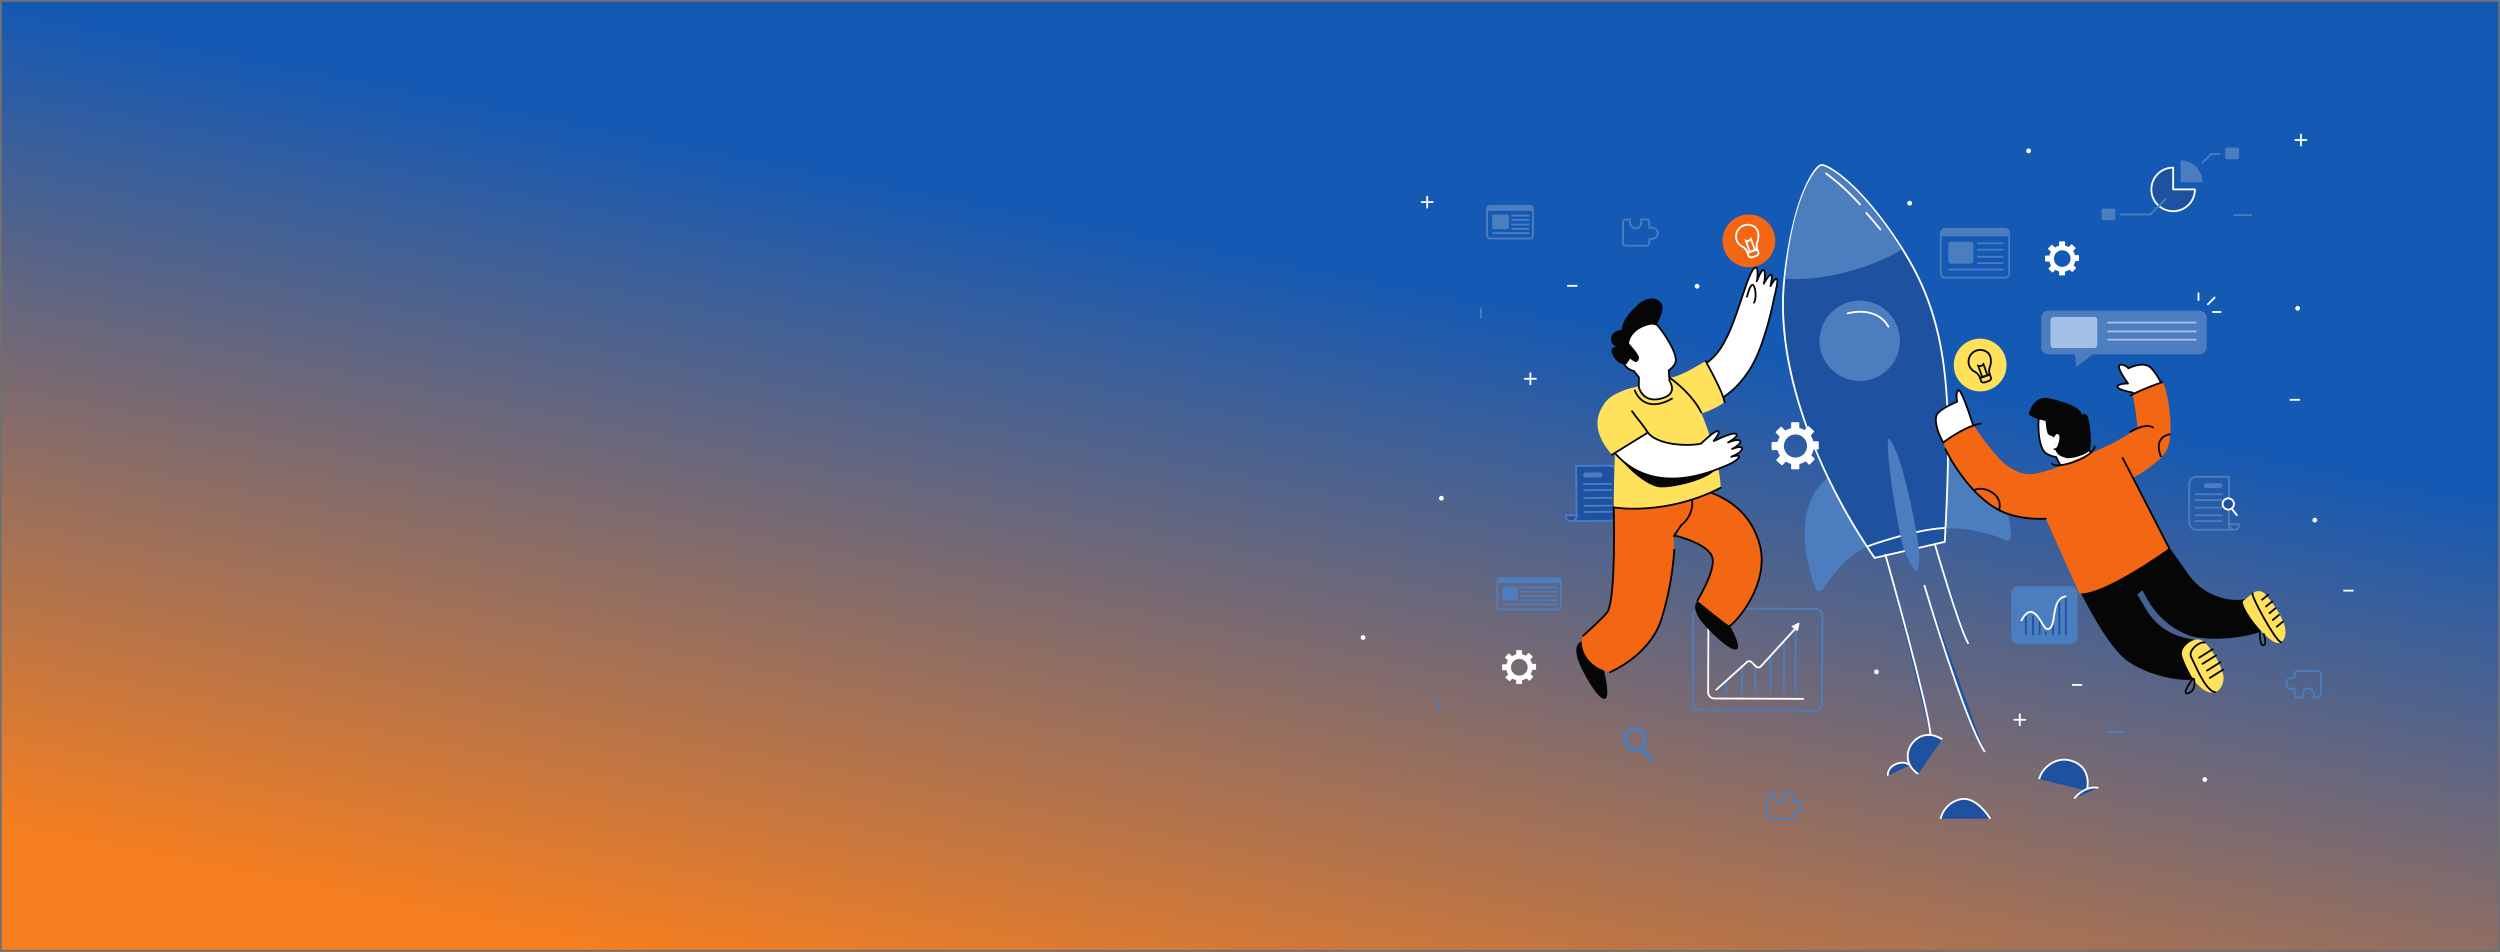 <svg xmlns="http://www.w3.org/2000/svg" xmlns:xlink="http://www.w3.org/1999/xlink" width="1366" height="520" viewBox="0 0 1366 520">
  <rect x="0" y="0" width="1366" height="520" fill="#333333" stroke="none"/>
  <defs>
    <linearGradient id="linear-gradient" x1="0.104" y1="0.93" x2="0.465" y2="0.243" gradientUnits="objectBoundingBox">
      <stop offset="0" stop-color="#f77f1f"/>
      <stop offset="1" stop-color="#1459b4"/>
    </linearGradient>
    <clipPath id="clip-path">
      <rect id="Rectangle_15804" data-name="Rectangle 15804" width="542.527" height="374.973" fill="none"/>
    </clipPath>
  </defs>
  <g id="Group_19137" data-name="Group 19137" transform="translate(0 -186)">
    <g id="Rectangle_15757" data-name="Rectangle 15757" transform="translate(0 186)" stroke="#707070" stroke-width="1" fill="url(#linear-gradient)">
      <rect width="1366" height="520" stroke="none"/>
      <rect x="0.5" y="0.5" width="1365" height="519" fill="none"/>
    </g>
    <g id="Group_19136" data-name="Group 19136" transform="translate(743.473 259)">
      <g id="Group_19135" data-name="Group 19135" clip-path="url(#clip-path)">
        <path id="Path_53366" data-name="Path 53366" d="M115.167,211.772l21.18-.193a4.272,4.272,0,0,0,4.235-4.311l-.2-21.6a4.275,4.275,0,0,0-4.313-4.235l-18.334.166s.026,2.832.03,3.3c.067,7.351.149,16.332.215,23.683a3.06,3.06,0,0,1-2.817,3.187" fill="#1e52a1"/>
        <path id="Path_53367" data-name="Path 53367" d="M115.167,211.772l21.18-.193a4.272,4.272,0,0,0,4.235-4.311l-.2-21.6a4.275,4.275,0,0,0-4.313-4.235l-18.334.166s.026,2.832.03,3.3c.067,7.351.149,16.332.215,23.683A3.06,3.06,0,0,1,115.167,211.772Z" fill="none" stroke="#4c7dbf" stroke-width="1"/>
        <path id="Path_53368" data-name="Path 53368" d="M117.984,208.585a3.061,3.061,0,0,1-2.817,3.187s-2.969.349-3-3.134l3.79-.035a13.446,13.446,0,0,1,2.027-.018" fill="#1e52a1"/>
        <path id="Path_53369" data-name="Path 53369" d="M117.984,208.585a3.061,3.061,0,0,1-2.817,3.187s-2.969.349-3-3.134l3.79-.035A13.446,13.446,0,0,1,117.984,208.585Z" fill="none" stroke="#4c7dbf" stroke-width="1"/>
        <line id="Line_870" data-name="Line 870" x1="14.922" y2="0.136" transform="translate(122.167 206.631)" fill="none" stroke="#4c7dbf" stroke-linecap="round" stroke-linejoin="round" stroke-width="1"/>
        <line id="Line_871" data-name="Line 871" x1="14.922" y2="0.136" transform="translate(122.136 203.27)" fill="none" stroke="#4c7dbf" stroke-linecap="round" stroke-linejoin="round" stroke-width="1"/>
        <line id="Line_872" data-name="Line 872" x1="14.922" y2="0.136" transform="translate(122.058 194.709)" fill="none" stroke="#4c7dbf" stroke-linecap="round" stroke-linejoin="round" stroke-width="1"/>
        <line id="Line_873" data-name="Line 873" x1="14.922" y2="0.136" transform="translate(122.028 191.356)" fill="none" stroke="#4c7dbf" stroke-linecap="round" stroke-linejoin="round" stroke-width="1"/>
        <line id="Line_874" data-name="Line 874" x1="14.922" y2="0.136" transform="translate(122.097 198.993)" fill="none" stroke="#4c7dbf" stroke-linecap="round" stroke-linejoin="round" stroke-width="1"/>
        <path id="Path_53370" data-name="Path 53370" d="M122.977,187.915l7.734-.069a1.365,1.365,0,1,0-.024-2.73l-7.735.07a1.365,1.365,0,1,0,.025,2.729" fill="#4c7dbf"/>
        <path id="Path_53371" data-name="Path 53371" d="M387.94,278.946H359.265a3.807,3.807,0,0,1-3.807-3.808v-23.97a3.807,3.807,0,0,1,3.807-3.808H387.94a3.808,3.808,0,0,1,3.808,3.808v23.97a3.808,3.808,0,0,1-3.808,3.808" fill="#4c7dbf"/>
        <line id="Line_875" data-name="Line 875" y2="10.713" transform="translate(363.431 263.363)" fill="none" stroke="#1e52a1" stroke-width="1"/>
        <line id="Line_876" data-name="Line 876" y2="10.713" transform="translate(367.422 263.363)" fill="none" stroke="#1e52a1" stroke-width="1"/>
        <line id="Line_877" data-name="Line 877" y2="8.822" transform="translate(370.993 265.254)" fill="none" stroke="#1e52a1" stroke-width="1"/>
        <line id="Line_878" data-name="Line 878" y2="2.101" transform="translate(374.354 271.976)" fill="none" stroke="#1e52a1" stroke-width="1"/>
        <line id="Line_879" data-name="Line 879" y2="7.982" transform="translate(378.346 266.094)" fill="none" stroke="#1e52a1" stroke-width="1"/>
        <line id="Line_880" data-name="Line 880" y2="20.376" transform="translate(381.707 253.701)" fill="none" stroke="#1e52a1" stroke-width="1"/>
        <line id="Line_881" data-name="Line 881" y2="20.376" transform="translate(385.277 253.701)" fill="none" stroke="#1e52a1" stroke-width="1"/>
        <path id="Path_53372" data-name="Path 53372" d="M360.866,266.342c1.978-3.957,4.3-5.654,6.136-4.869,4.412,1.891,5.882,9.453,8.4,9.243,5.43-.453,1.05-17.015,10.083-17.855" fill="none" stroke="#fff" stroke-width="1"/>
        <line id="Line_882" data-name="Line 882" y1="6.669" x2="0.026" transform="translate(199.764 299.165)" fill="none" stroke="#4c7dbf" stroke-width="1"/>
        <line id="Line_883" data-name="Line 883" y1="14.291" x2="0.056" transform="translate(208.338 291.577)" fill="none" stroke="#4c7dbf" stroke-width="1"/>
        <line id="Line_884" data-name="Line 884" y1="15.243" x2="0.06" transform="translate(215.642 290.654)" fill="none" stroke="#4c7dbf" stroke-width="1"/>
        <line id="Line_885" data-name="Line 885" y1="20.642" x2="0.082" transform="translate(223.899 285.288)" fill="none" stroke="#4c7dbf" stroke-width="1"/>
        <line id="Line_886" data-name="Line 886" y1="28.297" x2="0.112" transform="translate(231.203 277.661)" fill="none" stroke="#4c7dbf" stroke-width="1"/>
        <line id="Line_887" data-name="Line 887" y1="35.578" x2="0.141" transform="translate(237.554 270.405)" fill="none" stroke="#4c7dbf" stroke-width="1"/>
        <path id="Path_53373" data-name="Path 53373" d="M248.13,315.3l-62.745-.248a3.987,3.987,0,0,1-3.972-4l.188-47.674a3.988,3.988,0,0,1,4-3.972l62.746.248a3.988,3.988,0,0,1,3.972,4l-.189,47.674A3.987,3.987,0,0,1,248.13,315.3Z" fill="none" stroke="#4c7dbf" stroke-width="1"/>
        <path id="Path_53374" data-name="Path 53374" d="M194.044,304.084l17.018-15.325a1.865,1.865,0,0,1,2.562.063l2.351,2.338a1.863,1.863,0,0,0,2.691-.066l18.5-20.276" fill="none" stroke="#fff" stroke-width="1"/>
        <path id="Path_53375" data-name="Path 53375" d="M190.006,265.142l-.158,40.056a3.448,3.448,0,0,0,3.435,3.463l48.875.193" fill="none" stroke="#fff" stroke-width="1"/>
        <path id="Path_53376" data-name="Path 53376" d="M238.33,271.7l-2.641-2.048a.412.412,0,0,1,.075-.7l3.368-1.616a.411.411,0,0,1,.582.451l-.728,3.665a.411.411,0,0,1-.656.245" fill="#fff"/>
        <path id="Path_53377" data-name="Path 53377" d="M458.3,120.6h-58.27l-9.058,7.011-.567-7.011H375.8a3.971,3.971,0,0,1-3.971-3.971V100.7a3.97,3.97,0,0,1,3.971-3.97h82.5a3.97,3.97,0,0,1,3.971,3.97v15.926A3.971,3.971,0,0,1,458.3,120.6" fill="#4c7dbf"/>
        <line id="Line_888" data-name="Line 888" x2="48.688" transform="translate(407.959 112.605)" fill="none" stroke="#a3c1e6" stroke-width="1"/>
        <line id="Line_889" data-name="Line 889" x2="48.688" transform="translate(407.959 108.076)" fill="none" stroke="#a3c1e6" stroke-width="1"/>
        <line id="Line_890" data-name="Line 890" x2="48.688" transform="translate(407.959 103.264)" fill="none" stroke="#a3c1e6" stroke-width="1"/>
        <path id="Path_53378" data-name="Path 53378" d="M400.712,117.155H378.717a1.781,1.781,0,0,1-1.781-1.781V101.951a1.78,1.78,0,0,1,1.781-1.78h21.995a1.781,1.781,0,0,1,1.781,1.78v13.423a1.781,1.781,0,0,1-1.781,1.781" fill="#a3c1e6"/>
        <path id="Path_53379" data-name="Path 53379" d="M120.457,277.62c-3.021,1.016-3.156,4.9-1.848,9.509s10.641,22.365,14.744,21.707-2.011-21.816-2.011-21.816Z" fill="#050605"/>
        <path id="Path_53380" data-name="Path 53380" d="M184.246,255.512c-2.607,1.834-1.628,5.6.936,9.641s16.57,18.41,20.315,16.61-8.14-20.34-8.14-20.34Z" fill="#050605"/>
        <path id="Path_53381" data-name="Path 53381" d="M170.161,219.251s20.691,4.414,22.157,13.074c1.228,7.258-8.38,22.945-8.38,22.945s16.5,13.739,17.787,13.636c1.759-.988,7.224-6.652,11.56-14.758,4.557-8.517,7.869-19.729,4.331-31.047-8.415-26.914-35.792-29.159-35.792-29.159Z" fill="#f26614"/>
        <path id="Path_53382" data-name="Path 53382" d="M201.724,268.906c1.76-.988,7.224-6.652,11.561-14.757,4.557-8.517,7.869-19.73,4.33-31.047-8.414-26.914-35.792-29.16-35.792-29.16" fill="none" stroke="#050605" stroke-linecap="round" stroke-linejoin="round" stroke-width="1"/>
        <path id="Path_53383" data-name="Path 53383" d="M170.161,219.251s20.691,4.414,22.157,13.074c1.228,7.258-8.38,22.945-8.38,22.945" fill="none" stroke="#050605" stroke-linecap="round" stroke-linejoin="round" stroke-width="1"/>
        <path id="Path_53384" data-name="Path 53384" d="M183.807,198.061c.011,4.332-8.4,18.722-12.651,21.837,0,0,.79,26.711-6.744,45.141s-24.692,28.292-28.228,29.24c0,0-7.873-1.208-12.51-7.838s-2.125-12.052-2.125-12.052,12.049-10.777,13.4-13.174c4.672-8.315,3.325-57.276,3.325-57.276s15.087.987,25.624-.628a107.367,107.367,0,0,0,19.913-5.25" fill="#f26614"/>
        <path id="Path_53385" data-name="Path 53385" d="M121.55,274.39s12.049-10.777,13.4-13.174c4.672-8.315,3.325-57.276,3.325-57.276" fill="none" stroke="#050605" stroke-linecap="round" stroke-linejoin="round" stroke-width="1"/>
        <path id="Path_53386" data-name="Path 53386" d="M171.569,133.494c6.523-2.476,17.436-5.217,24.571-15.433,6.33-9.063,10.233-23.13,14.139-34.356,3.509-10.086,4.9-10.7,5.862-10.49s.908,5.642.272,7.46c0,0,2.456-6.239,3.524-6.241s1.343,4.215.337,7.583c0,0,2.644-5.137,4.14-4.927.892.125-.51,6.237-.51,6.237s2.9-5.487,3.682-3.577c.593,1.457-1.654,9.935-1.654,9.935s-4.947,26.706-13.841,40c-6.813,10.181-14.636,16.514-27.434,20.6-.581.185-13.088-16.786-13.088-16.786" fill="#fff"/>
        <path id="Path_53387" data-name="Path 53387" d="M171.569,133.494c6.523-2.476,17.436-5.217,24.571-15.433,6.33-9.063,10.233-23.13,14.139-34.356,3.509-10.086,4.9-10.7,5.862-10.49s.908,5.642.272,7.46c0,0,2.456-6.239,3.524-6.241s1.343,4.215.337,7.583c0,0,2.644-5.137,4.14-4.927.892.125-.51,6.237-.51,6.237s2.9-5.487,3.682-3.577c.593,1.457-1.654,9.935-1.654,9.935s-4.947,26.706-13.841,40c-6.813,10.181-14.636,16.514-27.434,20.6C184.076,150.465,171.569,133.494,171.569,133.494Z" fill="none" stroke="#050605" stroke-linecap="round" stroke-linejoin="round" stroke-width="1"/>
        <path id="Path_53388" data-name="Path 53388" d="M169.138,133.591a55.661,55.661,0,0,0,8.465-3.233c5.294-2.683,10.856-6.1,10.856-6.1s8.943,15.51,10.386,22.631c0,0-11.22,7.243-15.893,6.122Z" fill="#ffe15c"/>
        <path id="Path_53389" data-name="Path 53389" d="M167.944,133.93c2.375-1.195,3.625-.436,3.625-.436s11.151,11.934,14.918,20.19,10.184,29.705,10.21,39.813c0,0-24.567,14.144-58.483,10.733,0,0,.394-60.579,5.02-63.609,1.863-1.221,24.71-6.691,24.71-6.691" fill="#ffe15c"/>
        <path id="Path_53390" data-name="Path 53390" d="M140.769,174.476c-.376,3.763,14.675,18.438,22.953,18.814s28.22-4.892,30.478-10.536c0,0-26.715,5.268-38.38-.376s-15.051-7.9-15.051-7.9" fill="#050605"/>
        <path id="Path_53391" data-name="Path 53391" d="M130.394,156.935c.271,5.9,7.27,21.992,23.686,28.575,10.018,4.017,23.848,4.805,42.8-2.956.613-.252,7.68-2.708,9.539-5.342,1.765-2.5-4.511-.349-3.742-.712a32.576,32.576,0,0,0,3.626-1.819c1.5-.994,3.063-2.775,1.459-3.3s-5.133,1.113-5.133,1.113,5.793-2.923,4.72-4.523-6.942.936-6.942.936,6.737-3.52,4.678-4.76c-1.18-.71-3.7.326-5.388.916-2.528.882-5.14,2.274-6.983,3.055,0,0,4.266-5.043,2.5-5.52s-7.786,5.469-9.011,6.594-22.432,2.729-29.453-5.962-7.18-11.454-9.747-12.73-17-2.16-16.607,6.44" fill="#fff"/>
        <path id="Path_53392" data-name="Path 53392" d="M130.394,156.935c.271,5.9,7.27,21.992,23.686,28.575,10.018,4.017,23.848,4.805,42.8-2.956.613-.252,7.68-2.708,9.539-5.342,1.765-2.5-4.511-.349-3.742-.712a32.576,32.576,0,0,0,3.626-1.819c1.5-.994,3.063-2.775,1.459-3.3s-5.133,1.113-5.133,1.113,5.793-2.923,4.72-4.523-6.942.936-6.942.936,6.737-3.52,4.678-4.76c-1.18-.71-3.7.326-5.388.916-2.528.882-5.14,2.274-6.983,3.055,0,0,4.266-5.043,2.5-5.52s-7.786,5.469-9.011,6.594-22.432,2.729-29.453-5.962-7.18-11.454-9.747-12.73S130,148.335,130.394,156.935Z" fill="none" stroke="#050605" stroke-width="1"/>
        <path id="Path_53393" data-name="Path 53393" d="M137.248,175.489s11.656-8.373,19.6-12.107c0,0-8.464-13.53-8.705-24.307,0,0-10.763,2.252-14.852,8.189-3.676,5.339-8.086,14.117,3.954,28.225" fill="#ffe15c"/>
        <path id="Path_53394" data-name="Path 53394" d="M171.906,125.39c2.062-4.895-7.157-17.613-9.609-20.5s-10.891-.787-14.883,2.779-5.3,12.9-5.3,12.9l2.139,2.73a2.632,2.632,0,0,0-.52,1.893c.15,1.6,2.894,4.068,5.574,4.561l2.732,3.487-.079,5.063s1.788,9.466,12.751,6.315c8.768-2.52,4.269-8.914,4.01-9.682l-.392-5.551a10.612,10.612,0,0,0,3.578-4" fill="#fff"/>
        <path id="Path_53395" data-name="Path 53395" d="M171.906,125.39c2.062-4.895-7.157-17.613-9.609-20.5s-10.891-.787-14.883,2.779-5.3,12.9-5.3,12.9l2.139,2.73a2.632,2.632,0,0,0-.52,1.893c.15,1.6,2.894,4.068,5.574,4.561l2.732,3.487-.079,5.063s1.788,9.466,12.751,6.315c8.768-2.52,4.269-8.914,4.01-9.682l-.392-5.551A10.612,10.612,0,0,0,171.906,125.39Z" fill="none" stroke="#050605" stroke-width="1"/>
        <path id="Path_53396" data-name="Path 53396" d="M147.309,122.911s2.191,2.22,3.349,1.854a2.281,2.281,0,0,0,1.331-2.679c-.244-1.911-5.347-7.369-5.347-7.369s.19-6.158,8.358-9.333c5.166-2.009,6.309-.521,6.309-.521s5.679-8.671,2.82-12.328-8.274-3.2-13.229,1.459c-3.88,3.644-8.325,8.775-8.069,13.171,0,0-5.089.217-5.934,4.168s3.108,5.2,3.108,5.2-3.1-.318-2.926,2.206,3.481,7.931,8.039,7.349Z" fill="#050605"/>
        <path id="Path_53397" data-name="Path 53397" d="M262.5,184.132c-9.153,2.953-30.208,18.833-13.95,64.416a2.255,2.255,0,0,0,3.837.707c4.011-4.736,10.093-18.117,27.092-24.788Z" fill="#4c7dbf"/>
        <path id="Path_53398" data-name="Path 53398" d="M312.576,168.533c9.562-1.032,39.083,3.187,42.806,51.439a2.255,2.255,0,0,1-3.216,2.209c-5.593-2.691-17.862-7.2-36.1-6.362Z" fill="#4c7dbf"/>
        <path id="Path_53399" data-name="Path 53399" d="M280.635,231.576A317.1,317.1,0,0,1,243.3,159.125c-10.387-29.262-14.354-56.132-11.794-79.862,4.96-45.962,17.021-61.658,20.063-62.031a1.279,1.279,0,0,1,.38-.052c2.442,0,19.922,7.974,44.022,45.867,25.31,39.8,27.569,79.655,23.206,159.642l-.02.376-38.329,8.79Z" fill="#1e52a1"/>
        <path id="Path_53400" data-name="Path 53400" d="M251.947,17.681c2.818,0,20.389,9.137,43.6,45.635,25.634,40.305,27.4,80.974,23.129,159.346l-37.631,8.631C252.547,189.969,226.491,130.382,232,79.317c5.165-47.852,17.825-61.591,19.673-61.591a.665.665,0,0,1,.272-.045m0-1a1.769,1.769,0,0,0-.505.067c-1.934.356-5.639,4.955-9.279,13.435-3.573,8.326-8.41,23.59-11.155,49.026-2.569,23.807,1.408,50.751,11.82,80.083a317.628,317.628,0,0,0,37.395,72.569l.385.558.661-.151,37.632-8.632.734-.168.041-.752c4.369-80.1,2.1-120.025-23.284-159.937-22.37-35.173-40.406-46.1-44.445-46.1" fill="#fff"/>
        <path id="Path_53401" data-name="Path 53401" d="M276.476,225.668s26.131-9.612,43.252-10.212" fill="none" stroke="#fff" stroke-width="1"/>
        <path id="Path_53402" data-name="Path 53402" d="M295.548,63.316c-24.051-38.075-42.22-46.34-43.873-45.59-1.608,0-12.134,10.331-17.606,44.6-.817,5.115-1.521,10.764-2.067,16.991a88.13,88.13,0,0,0,14.183-.29,115.6,115.6,0,0,0,18.31-3.157c21.759-5.6,31.053-12.554,31.053-12.554" fill="#4c7dbf"/>
        <path id="Path_53403" data-name="Path 53403" d="M289.141,166.984c-3.338-4.334,1.473,34.041,6.44,55.644,2.375,10.329,7.369,16.372,8.274,16.47s2.141-6.858.4-17.659c-2-12.428-8.7-46.124-15.116-54.455" fill="#4c7dbf"/>
        <path id="Path_53404" data-name="Path 53404" d="M294.618,113.219a21.936,21.936,0,1,1-21.935-21.935,21.935,21.935,0,0,1,21.935,21.935" fill="#4c7dbf"/>
        <path id="Path_53405" data-name="Path 53405" d="M266.135,98.2s15.612-4.51,22.2,7.285" fill="none" stroke="#fff" stroke-linecap="round" stroke-linejoin="round" stroke-width="1"/>
        <path id="Path_53406" data-name="Path 53406" d="M211.083,89.111s1.479-6.21,2.957-6.506,2.617,7.384.843,9.749" fill="none" stroke="#050605" stroke-linecap="round" stroke-linejoin="round" stroke-width="1"/>
        <path id="Path_53407" data-name="Path 53407" d="M188.459,124.256s9.7,17.117,10.385,22.631" fill="none" stroke="#050605" stroke-linecap="round" stroke-linejoin="round" stroke-width="1"/>
        <path id="Path_53408" data-name="Path 53408" d="M148.27,151.684c2.392,3.588,6.577,8.072,8.58,11.7l-19.6,12.108" fill="none" stroke="#050605" stroke-linecap="round" stroke-linejoin="round" stroke-width="1"/>
        <path id="Path_53409" data-name="Path 53409" d="M169.138,133.591c3.287,2.373,12.554,9.717,16.926,18.81" fill="none" stroke="#050605" stroke-linecap="round" stroke-linejoin="round" stroke-width="1"/>
        <path id="Path_53410" data-name="Path 53410" d="M138.213,204.23s28.1,4.924,58.483-10.733" fill="none" stroke="#050605" stroke-linecap="round" stroke-linejoin="round" stroke-width="1"/>
        <path id="Path_53411" data-name="Path 53411" d="M149.765,140.324s4.484,13.453,20.329,4.484" fill="none" stroke="#050605" stroke-linecap="round" stroke-linejoin="round" stroke-width="1"/>
        <path id="Path_53412" data-name="Path 53412" d="M171.156,219.9c-.142.1,4.162-6.122,4.162-6.122a15.2,15.2,0,0,0,5.825-13.341" fill="none" stroke="#050605" stroke-linecap="round" stroke-linejoin="round" stroke-width="1"/>
        <path id="Path_53413" data-name="Path 53413" d="M136.184,294.279s21.974-8.993,28.227-29.24a164.9,164.9,0,0,0,6.952-37.711" fill="none" stroke="#050605" stroke-linecap="round" stroke-linejoin="round" stroke-width="1"/>
        <path id="Path_53414" data-name="Path 53414" d="M286.6,229.684S310.693,314.773,311.387,329" fill="#1e52a1"/>
        <path id="Path_53415" data-name="Path 53415" d="M286.6,229.684S310.693,314.773,311.387,329" fill="none" stroke="#fff" stroke-width="1"/>
        <path id="Path_53416" data-name="Path 53416" d="M313.664,224.133s13.2,45.631,18.408,54.651" fill="#1e52a1"/>
        <path id="Path_53417" data-name="Path 53417" d="M313.664,224.133s13.2,45.631,18.408,54.651" fill="none" stroke="#fff" stroke-width="1"/>
        <path id="Path_53418" data-name="Path 53418" d="M304.669,349.887c-13.512-8.687-.792-28.134,13.05-18.9" fill="#1e52a1"/>
        <path id="Path_53419" data-name="Path 53419" d="M304.669,349.887c-13.512-8.687-.792-28.134,13.05-18.9" fill="none" stroke="#fff" stroke-width="1"/>
        <path id="Path_53420" data-name="Path 53420" d="M307.948,246.66s22.263,74.755,33.1,91.229" fill="#1e52a1"/>
        <path id="Path_53421" data-name="Path 53421" d="M307.948,246.66s22.263,74.755,33.1,91.229" fill="none" stroke="#fff" stroke-width="1"/>
        <path id="Path_53422" data-name="Path 53422" d="M438.736,221.652l13.527,19.138a32.611,32.611,0,0,0,25.462,13.974,18.147,18.147,0,0,0,6.43-.684c1.945-.722,2.091,2.15,4.388,3.752,0,0,11.587,9.9,4.831,13.478-8.761,4.641-31.78,6.3-40.8,2.858-15.8-6.029-22.017-18.224-24.853-23.579a34.435,34.435,0,0,0-4.059-6.08Z" fill="#050605"/>
        <path id="Path_53423" data-name="Path 53423" d="M387.2,237.892s17.566,39.3,30.907,49.593c11.442,8.826,30.954,12.425,38.6,10.528l-3.387-16.282,4.711-4.627s-3.6-.651-8.044-1.708a33.03,33.03,0,0,1-20.717-15.268l-4.981-8.366s22.263-15.406,13.673-31.214l-29.46,12.544Z" fill="#050605"/>
        <path id="Path_53424" data-name="Path 53424" d="M423.572,144.126l-1.719-2.607s-8.915-1.585-8.321-3.368,5.746-1.585,5.746-1.585-4.953-6.736-4.953-9.114,4.16-.792,5.151.793c0,0,6.625-3.517,10.955-1.238,3.764,1.981,8.14,11.529,8.14,11.529Z" fill="#fff"/>
        <path id="Path_53425" data-name="Path 53425" d="M423.572,144.126l-1.719-2.607s-8.915-1.585-8.321-3.368,5.746-1.585,5.746-1.585-4.953-6.736-4.953-9.114,4.16-.792,5.151.793c0,0,6.625-3.517,10.955-1.238,3.764,1.981,8.14,11.529,8.14,11.529Z" fill="none" stroke="#050605" stroke-linecap="round" stroke-linejoin="round" stroke-width="1"/>
        <path id="Path_53426" data-name="Path 53426" d="M318.356,168.819c-2.774-4.557-5.068-11.6-3.681-14.97s11.228-7.374,11.228-7.374-.991-3.963.4-6.142,6.279,12.616,8.489,19.483Z" fill="#fff"/>
        <path id="Path_53427" data-name="Path 53427" d="M318.356,168.819c-2.774-4.557-5.068-11.6-3.681-14.97s11.228-7.374,11.228-7.374-.991-3.963.4-6.142,6.279,12.616,8.489,19.483Z" fill="none" stroke="#050605" stroke-linecap="round" stroke-linejoin="round" stroke-width="1"/>
        <path id="Path_53428" data-name="Path 53428" d="M394.1,164.742l.4-6.7s-6.029-6.539-11.039-7.163-12.681,2.282-13.036,5.834-.042,15.4,4.184,18.094a17.521,17.521,0,0,0,5.451,1.972c.5,1.1,2.218,4.735,3.27,5.612,1.4,1.169,16.076-6.018,16.31-6.72s-2.526-3.12-5.536-10.932" fill="#fff"/>
        <path id="Path_53429" data-name="Path 53429" d="M394.1,164.742l.4-6.7s-6.029-6.539-11.039-7.163-12.681,2.282-13.036,5.834-.042,15.4,4.184,18.094a17.521,17.521,0,0,0,5.451,1.972c.5,1.1,2.218,4.735,3.27,5.612,1.4,1.169,16.076-6.018,16.31-6.72S397.105,172.554,394.1,164.742Z" fill="none" stroke="#050605" stroke-linecap="round" stroke-linejoin="round" stroke-width="1"/>
        <path id="Path_53430" data-name="Path 53430" d="M374.244,157.078c-2.519-.876-10.187-2.081-8.982-4.928s3.759-9.119,11.1-7.476,17.821,4.846,17.711,9.338c0,0,.657-1.972,2.629-.22s2.911,16.379,1.706,19.007-10.286,5.155-12.908,4.444-4.791-1.432-6-4.61l-.876-7.229s-2.739-.11-3.4-1.862a35.46,35.46,0,0,1-.986-6.464" fill="#050605"/>
        <path id="Path_53431" data-name="Path 53431" d="M422.853,189.432l-.774-1.262c4.876-2.816,14.446-8.831,17.993-14.534,5.612-9.025.108-37.954-2.139-37.753-3.083.275-16.351,6.082-16.351,6.082.571,1.143,3.252,17.971,2.738,18.656-1.786,2.381-13.75,8.764-13.75,8.764s-23.764,10.936-32.351,13.815c-11.842,3.97-15.662,4.045-24.093-1.1-6.987-4.263-19-22.435-19-22.435-6.736,2.311-15.91,7.295-16.768,9.153,0,0,2.688,9.135,13.97,23.134,17.19,21.33,42.013,18.483,42.013,18.483,4.144,9.146,18.389,40.861,18.389,40.861,14.171.524,49.011-24.778,49.011-24.778Z" fill="#f26614"/>
        <path id="Path_53432" data-name="Path 53432" d="M319.466,172.43s13.174,27.9,33.946,35.318c9.6,3.428,20.927,2.689,20.927,2.689" fill="none" stroke="#050605" stroke-linecap="round" stroke-linejoin="round" stroke-width="1"/>
        <path id="Path_53433" data-name="Path 53433" d="M378.626,165.4c1.793-3.4,3.909-1.28,3.7,1.047s-1.481,6.772-3.174,5.926" fill="#fff"/>
        <path id="Path_53434" data-name="Path 53434" d="M378.626,165.4c1.793-3.4,3.909-1.28,3.7,1.047s-1.481,6.772-3.174,5.926" fill="none" stroke="#050605" stroke-linecap="round" stroke-linejoin="round" stroke-width="1"/>
        <path id="Path_53435" data-name="Path 53435" d="M454.867,276.877c-2.688.967-7.273,4.538-5.97,8.724s5.884,13.266,8.037,15.173,5.707,5.74,9.893,4.437,4.834-6.9,4.644-8.37c-.743-5.758-6.525-15.4-10.25-18.758-2.77-2.495-4.833-1.753-6.354-1.206" fill="#ffe15c"/>
        <path id="Path_53436" data-name="Path 53436" d="M482.455,255.128c-3.439,1.9,15.392,27.225,20.5,22.807,6.949-6.013-2.928-19.521-8.451-26.043a5.025,5.025,0,0,0-7.171-.705Z" fill="#ffe15c"/>
        <path id="Path_53437" data-name="Path 53437" d="M318.356,168.819s10.618-8.537,20.457-10.382" fill="none" stroke="#050605" stroke-linecap="round" stroke-linejoin="round" stroke-width="1"/>
        <path id="Path_53438" data-name="Path 53438" d="M420.6,143.063a134.2,134.2,0,0,1,17.33-7.18" fill="none" stroke="#050605" stroke-linecap="round" stroke-linejoin="round" stroke-width="1"/>
        <path id="Path_53439" data-name="Path 53439" d="M420.542,162.922s8.361-5.1,12.359-2.333" fill="none" stroke="#050605" stroke-linecap="round" stroke-linejoin="round" stroke-width="1"/>
        <path id="Path_53440" data-name="Path 53440" d="M416.3,177.192c.615.923,25.442,49.326,25.442,49.326" fill="none" stroke="#050605" stroke-linecap="round" stroke-linejoin="round" stroke-width="1"/>
        <path id="Path_53441" data-name="Path 53441" d="M335.431,194.719s3.382-1.845,8.3.615c7.171,3.586,5.227,9.839,5.227,9.839" fill="none" stroke="#050605" stroke-linecap="round" stroke-linejoin="round" stroke-width="1"/>
        <path id="Path_53442" data-name="Path 53442" d="M437.2,176.27s-4.612-10.147,4.92-11.991" fill="none" stroke="#050605" stroke-linecap="round" stroke-linejoin="round" stroke-width="1"/>
        <path id="Path_53443" data-name="Path 53443" d="M461.221,278.083c-3.415-.654-9.257,4.573-7.412,7.955s7.589,18.359,13.018,19.173" fill="none" stroke="#050605" stroke-linecap="round" stroke-linejoin="round" stroke-width="1"/>
        <line id="Line_891" data-name="Line 891" y1="4.612" x2="7.379" transform="translate(458.113 281.734)" fill="none" stroke="#050605" stroke-linecap="round" stroke-linejoin="round" stroke-width="1"/>
        <line id="Line_892" data-name="Line 892" y1="4.612" x2="7.379" transform="translate(459.958 285.116)" fill="none" stroke="#050605" stroke-linecap="round" stroke-linejoin="round" stroke-width="1"/>
        <line id="Line_893" data-name="Line 893" y1="4.612" x2="7.379" transform="translate(462.418 288.806)" fill="none" stroke="#050605" stroke-linecap="round" stroke-linejoin="round" stroke-width="1"/>
        <line id="Line_894" data-name="Line 894" y1="4.612" x2="7.379" transform="translate(463.955 292.803)" fill="none" stroke="#050605" stroke-linecap="round" stroke-linejoin="round" stroke-width="1"/>
        <path id="Path_53444" data-name="Path 53444" d="M454.731,297.722s-7.072,9.532-2.46,7.994,3.075-7.687,3.075-7.687" fill="none" stroke="#050605" stroke-linecap="round" stroke-linejoin="round" stroke-width="1"/>
        <path id="Path_53445" data-name="Path 53445" d="M487.331,251.187c-1.238.722,12.5,26.331,15.622,26.748" fill="none" stroke="#050605" stroke-linecap="round" stroke-linejoin="round" stroke-width="1"/>
        <line id="Line_895" data-name="Line 895" y1="2.767" x2="3.382" transform="translate(492.551 251.909)" fill="none" stroke="#050605" stroke-linecap="round" stroke-linejoin="round" stroke-width="1"/>
        <line id="Line_896" data-name="Line 896" y1="2.767" x2="3.382" transform="translate(494.703 255.599)" fill="none" stroke="#050605" stroke-linecap="round" stroke-linejoin="round" stroke-width="1"/>
        <line id="Line_897" data-name="Line 897" y1="2.767" x2="3.382" transform="translate(496.548 259.288)" fill="none" stroke="#050605" stroke-linecap="round" stroke-linejoin="round" stroke-width="1"/>
        <line id="Line_898" data-name="Line 898" y1="2.767" x2="3.382" transform="translate(498.392 262.978)" fill="none" stroke="#050605" stroke-linecap="round" stroke-linejoin="round" stroke-width="1"/>
        <line id="Line_899" data-name="Line 899" y1="2.767" x2="3.382" transform="translate(500.545 266.668)" fill="none" stroke="#050605" stroke-linecap="round" stroke-linejoin="round" stroke-width="1"/>
        <path id="Path_53446" data-name="Path 53446" d="M491.321,272.817c0,6.457,1.23,7.379,2.46,6.457s-.308-5.842-.308-5.842" fill="none" stroke="#050605" stroke-linecap="round" stroke-linejoin="round" stroke-width="1"/>
        <path id="Path_53447" data-name="Path 53447" d="M377.755,180.337s1.131,2.263,9.617-.189,13.389-6.41,13.766-9.239" fill="none" stroke="#050605" stroke-linecap="round" stroke-linejoin="round" stroke-width="1"/>
        <path id="Rectangle_15801" data-name="Rectangle 15801" d="M2.382,0H34.987A2.383,2.383,0,0,1,37.37,2.383V24.317A2.383,2.383,0,0,1,34.987,26.7H2.382A2.382,2.382,0,0,1,0,24.318V2.382A2.382,2.382,0,0,1,2.382,0Z" transform="translate(316.968 51.996)" fill="none" stroke="#4c7dbf" stroke-width="1"/>
        <path id="Path_53448" data-name="Path 53448" d="M354.337,54.379A2.382,2.382,0,0,0,351.955,52h-32.6a2.382,2.382,0,0,0-2.383,2.382v1.744h37.289Z" fill="#4c7dbf"/>
        <path id="Path_53449" data-name="Path 53449" d="M333.311,71.059h-10.8a1.446,1.446,0,0,1-1.446-1.446V60.529a1.446,1.446,0,0,1,1.446-1.446h10.8a1.445,1.445,0,0,1,1.446,1.446v9.084a1.445,1.445,0,0,1-1.446,1.446" fill="#4c7dbf"/>
        <line id="Line_900" data-name="Line 900" x2="13.429" transform="translate(337.312 59.942)" fill="none" stroke="#4c7dbf" stroke-linecap="round" stroke-linejoin="round" stroke-width="1"/>
        <line id="Line_901" data-name="Line 901" x2="13.429" transform="translate(337.312 63.43)" fill="none" stroke="#4c7dbf" stroke-linecap="round" stroke-linejoin="round" stroke-width="1"/>
        <line id="Line_902" data-name="Line 902" x2="13.429" transform="translate(337.312 67.292)" fill="none" stroke="#4c7dbf" stroke-linecap="round" stroke-linejoin="round" stroke-width="1"/>
        <line id="Line_903" data-name="Line 903" x2="13.429" transform="translate(337.312 70.781)" fill="none" stroke="#4c7dbf" stroke-linecap="round" stroke-linejoin="round" stroke-width="1"/>
        <line id="Line_904" data-name="Line 904" x2="29.045" transform="translate(321.695 74.269)" fill="none" stroke="#4c7dbf" stroke-linecap="round" stroke-linejoin="round" stroke-width="1"/>
        <path id="Rectangle_15802" data-name="Rectangle 15802" d="M1.523,0h31.7a1.522,1.522,0,0,1,1.522,1.522V15.544a1.523,1.523,0,0,1-1.523,1.523H1.523A1.523,1.523,0,0,1,0,15.544V1.523A1.523,1.523,0,0,1,1.523,0Z" transform="translate(74.65 242.964)" fill="none" stroke="#4c7dbf" stroke-width="1"/>
        <path id="Path_53450" data-name="Path 53450" d="M109.4,244.486a1.523,1.523,0,0,0-1.523-1.523h-31.7a1.523,1.523,0,0,0-1.523,1.523V245.6h34.694Z" fill="#4c7dbf"/>
        <path id="Path_53451" data-name="Path 53451" d="M85.1,255.149h-6.9a.924.924,0,0,1-.924-.924v-5.807a.924.924,0,0,1,.924-.924h6.9a.923.923,0,0,1,.924.924v5.807a.924.924,0,0,1-.924.924" fill="#4c7dbf"/>
        <line id="Line_905" data-name="Line 905" x2="19.442" transform="translate(87.655 248.042)" fill="none" stroke="#4c7dbf" stroke-linecap="round" stroke-linejoin="round" stroke-width="1"/>
        <line id="Line_906" data-name="Line 906" x2="19.442" transform="translate(87.655 250.272)" fill="none" stroke="#4c7dbf" stroke-linecap="round" stroke-linejoin="round" stroke-width="1"/>
        <line id="Line_907" data-name="Line 907" x2="19.442" transform="translate(87.655 252.741)" fill="none" stroke="#4c7dbf" stroke-linecap="round" stroke-linejoin="round" stroke-width="1"/>
        <line id="Line_908" data-name="Line 908" x2="19.442" transform="translate(87.655 254.971)" fill="none" stroke="#4c7dbf" stroke-linecap="round" stroke-linejoin="round" stroke-width="1"/>
        <line id="Line_909" data-name="Line 909" x2="29.425" transform="translate(77.673 257.201)" fill="none" stroke="#4c7dbf" stroke-linecap="round" stroke-linejoin="round" stroke-width="1"/>
        <rect id="Rectangle_15803" data-name="Rectangle 15803" width="25.04" height="17.89" rx="1.596" transform="translate(69.086 39.459)" fill="none" stroke="#4c7dbf" stroke-width="1"/>
        <path id="Path_53452" data-name="Path 53452" d="M94.126,41.055a1.6,1.6,0,0,0-1.6-1.6H70.682a1.6,1.6,0,0,0-1.6,1.6v1.168H94.072Z" fill="#4c7dbf"/>
        <path id="Path_53453" data-name="Path 53453" d="M80.038,52.232H72.8a.969.969,0,0,1-.969-.969V45.176a.969.969,0,0,1,.969-.969h7.236a.969.969,0,0,1,.969.969v6.087a.969.969,0,0,1-.969.969" fill="#4c7dbf"/>
        <line id="Line_910" data-name="Line 910" x2="8.998" transform="translate(82.718 44.783)" fill="none" stroke="#4c7dbf" stroke-linecap="round" stroke-linejoin="round" stroke-width="1"/>
        <line id="Line_911" data-name="Line 911" x2="8.998" transform="translate(82.718 47.12)" fill="none" stroke="#4c7dbf" stroke-linecap="round" stroke-linejoin="round" stroke-width="1"/>
        <line id="Line_912" data-name="Line 912" x2="8.998" transform="translate(82.718 49.708)" fill="none" stroke="#4c7dbf" stroke-linecap="round" stroke-linejoin="round" stroke-width="1"/>
        <line id="Line_913" data-name="Line 913" x2="8.998" transform="translate(82.718 52.046)" fill="none" stroke="#4c7dbf" stroke-linecap="round" stroke-linejoin="round" stroke-width="1"/>
        <line id="Line_914" data-name="Line 914" x2="19.462" transform="translate(72.254 54.383)" fill="none" stroke="#4c7dbf" stroke-linecap="round" stroke-linejoin="round" stroke-width="1"/>
        <path id="Path_53454" data-name="Path 53454" d="M301.252,38.032a1.3,1.3,0,1,1-1.3-1.3,1.3,1.3,0,0,1,1.3,1.3" fill="#fff"/>
        <path id="Path_53455" data-name="Path 53455" d="M45.407,199.219a1.3,1.3,0,1,1-1.3-1.3,1.3,1.3,0,0,1,1.3,1.3" fill="#fff"/>
        <path id="Path_53456" data-name="Path 53456" d="M462.534,352.938a1.3,1.3,0,1,1-1.3-1.3,1.3,1.3,0,0,1,1.3,1.3" fill="#fff"/>
        <path id="Path_53457" data-name="Path 53457" d="M283.114,294.119a1.3,1.3,0,1,1-1.3-1.3,1.3,1.3,0,0,1,1.3,1.3" fill="#fff"/>
        <path id="Path_53458" data-name="Path 53458" d="M366.26,9.433a1.3,1.3,0,1,1-1.3-1.3,1.3,1.3,0,0,1,1.3,1.3" fill="#fff"/>
        <path id="Path_53459" data-name="Path 53459" d="M2.606,275.332a1.3,1.3,0,1,1-1.3-1.3,1.3,1.3,0,0,1,1.3,1.3" fill="#fff"/>
        <path id="Path_53460" data-name="Path 53460" d="M185.106,83.4a1.3,1.3,0,1,1-1.3-1.3,1.3,1.3,0,0,1,1.3,1.3" fill="#fff"/>
        <path id="Path_53461" data-name="Path 53461" d="M513.25,95.485a1.3,1.3,0,1,1-1.3-1.3,1.3,1.3,0,0,1,1.3,1.3" fill="#fff"/>
        <path id="Path_53462" data-name="Path 53462" d="M522.632,211.2a1.3,1.3,0,1,1-1.3-1.3,1.3,1.3,0,0,1,1.3,1.3" fill="#fff"/>
        <line id="Line_915" data-name="Line 915" y1="6.067" transform="translate(513.75 0.5)" fill="#1e52a1"/>
        <line id="Line_916" data-name="Line 916" y1="6.067" transform="translate(513.75 0.5)" fill="none" stroke="#fff" stroke-linecap="round" stroke-linejoin="round" stroke-width="1"/>
        <line id="Line_917" data-name="Line 917" x2="6.067" transform="translate(510.716 3.533)" fill="#1e52a1"/>
        <line id="Line_918" data-name="Line 918" x2="6.067" transform="translate(510.716 3.533)" fill="none" stroke="#fff" stroke-linecap="round" stroke-linejoin="round" stroke-width="1"/>
        <line id="Line_919" data-name="Line 919" y1="6.067" transform="translate(92.727 130.932)" fill="#1e52a1"/>
        <line id="Line_920" data-name="Line 920" y1="6.067" transform="translate(92.727 130.932)" fill="none" stroke="#fff" stroke-linecap="round" stroke-linejoin="round" stroke-width="1"/>
        <line id="Line_921" data-name="Line 921" x2="6.067" transform="translate(89.694 133.965)" fill="#1e52a1"/>
        <line id="Line_922" data-name="Line 922" x2="6.067" transform="translate(89.694 133.965)" fill="none" stroke="#fff" stroke-linecap="round" stroke-linejoin="round" stroke-width="1"/>
        <line id="Line_923" data-name="Line 923" y1="6.067" transform="translate(36.343 34.394)" fill="#1e52a1"/>
        <line id="Line_924" data-name="Line 924" y1="6.067" transform="translate(36.343 34.394)" fill="none" stroke="#fff" stroke-linecap="round" stroke-linejoin="round" stroke-width="1"/>
        <line id="Line_925" data-name="Line 925" x2="6.067" transform="translate(33.31 37.427)" fill="#1e52a1"/>
        <line id="Line_926" data-name="Line 926" x2="6.067" transform="translate(33.31 37.427)" fill="none" stroke="#fff" stroke-linecap="round" stroke-linejoin="round" stroke-width="1"/>
        <path id="Path_53463" data-name="Path 53463" d="M154.376,327.457a5.652,5.652,0,1,1-7.934-.979A5.654,5.654,0,0,1,154.376,327.457Z" fill="none" stroke="#4c7dbf" stroke-linecap="round" stroke-linejoin="round" stroke-width="2"/>
        <line id="Line_927" data-name="Line 927" x2="4.853" y2="6.22" transform="translate(153.672 335.981)" fill="none" stroke="#4c7dbf" stroke-linecap="round" stroke-linejoin="round" stroke-width="2"/>
        <path id="Path_53464" data-name="Path 53464" d="M300.022,345.15c-3.357-3.357-12.468-.48-11.989,5.755" fill="#1e52a1"/>
        <path id="Path_53465" data-name="Path 53465" d="M300.022,345.15c-3.357-3.357-12.468-.48-11.989,5.755" fill="none" stroke="#fff" stroke-width="1"/>
        <line id="Line_928" data-name="Line 928" x2="5.614" transform="translate(536.913 249.719)" fill="none" stroke="#fff" stroke-width="1"/>
        <line id="Line_929" data-name="Line 929" x2="5.614" transform="translate(388.607 301.24)" fill="none" stroke="#fff" stroke-width="1"/>
        <line id="Line_930" data-name="Line 930" x2="5.614" transform="translate(112.829 83.168)" fill="none" stroke="#fff" stroke-width="1"/>
        <line id="Line_931" data-name="Line 931" x2="5.614" transform="translate(507.61 145.448)" fill="none" stroke="#fff" stroke-width="1"/>
        <line id="Line_932" data-name="Line 932" x2="9.258" transform="translate(477.267 44.55)" fill="none" stroke="#4c7dbf" stroke-linecap="round" stroke-linejoin="round" stroke-width="1"/>
        <line id="Line_933" data-name="Line 933" y2="5.196" transform="translate(65.668 95.444)" fill="none" stroke="#4c7dbf" stroke-linecap="round" stroke-linejoin="round" stroke-width="1"/>
        <line id="Line_934" data-name="Line 934" y2="5.196" transform="translate(43.076 309.719)" fill="none" stroke="#4c7dbf" stroke-linecap="round" stroke-linejoin="round" stroke-width="1"/>
        <line id="Line_935" data-name="Line 935" x2="9.258" transform="translate(407.83 326.926)" fill="none" stroke="#4c7dbf" stroke-linecap="round" stroke-linejoin="round" stroke-width="1"/>
        <line id="Line_936" data-name="Line 936" y1="3.719" transform="translate(457.773 87.252)" fill="#1e52a1"/>
        <line id="Line_937" data-name="Line 937" y1="3.719" transform="translate(457.773 87.252)" fill="none" stroke="#fff" stroke-linecap="round" stroke-linejoin="round" stroke-width="1"/>
        <line id="Line_938" data-name="Line 938" x2="4.184" transform="translate(465.676 97.479)" fill="#1e52a1"/>
        <line id="Line_939" data-name="Line 939" x2="4.184" transform="translate(465.676 97.479)" fill="none" stroke="#fff" stroke-linecap="round" stroke-linejoin="round" stroke-width="1"/>
        <line id="Line_940" data-name="Line 940" y1="3.719" x2="3.719" transform="translate(462.886 89.576)" fill="#1e52a1"/>
        <line id="Line_941" data-name="Line 941" y1="3.719" x2="3.719" transform="translate(462.886 89.576)" fill="none" stroke="#fff" stroke-linecap="round" stroke-linejoin="round" stroke-width="1"/>
        <path id="Path_53466" data-name="Path 53466" d="M455.844,30.489a11.908,11.908,0,1,1-11.908-11.908V30.489Z" fill="#1e52a1"/>
        <path id="Path_53467" data-name="Path 53467" d="M455.844,30.489a11.908,11.908,0,1,1-11.908-11.908V30.489Z" fill="none" stroke="#fff" stroke-linecap="round" stroke-linejoin="round" stroke-width="1"/>
        <path id="Path_53468" data-name="Path 53468" d="M459.926,26.547a11.908,11.908,0,0,0-11.908-11.908V26.547s11.908.314,11.908,0" fill="#4c7dbf"/>
        <path id="Path_53469" data-name="Path 53469" d="M439.88,35.7l-8.522,8.522H415.317" fill="none" stroke="#4c7dbf" stroke-linecap="round" stroke-linejoin="round" stroke-width="1"/>
        <path id="Path_53470" data-name="Path 53470" d="M479.041,14h-5.755a.9.9,0,0,1-.9-.9V8.564a.9.9,0,0,1,.9-.9h5.755a.9.9,0,0,1,.9.9v4.529a.9.9,0,0,1-.9.9" fill="#4c7dbf"/>
        <path id="Path_53471" data-name="Path 53471" d="M411.491,47.325h-5.755a.9.9,0,0,1-.9-.9V41.892a.9.9,0,0,1,.9-.9h5.755a.9.9,0,0,1,.9.9v4.529a.9.9,0,0,1-.9.9" fill="#4c7dbf"/>
        <path id="Path_53472" data-name="Path 53472" d="M459.959,15.869l4.654-4.654h4.654" fill="none" stroke="#4c7dbf" stroke-linecap="round" stroke-linejoin="round" stroke-width="1"/>
        <path id="Path_53473" data-name="Path 53473" d="M477.164,216.485H456.81a4.107,4.107,0,0,1-4.107-4.107V191.625a4.107,4.107,0,0,1,4.107-4.107h17.619v25.929A2.942,2.942,0,0,0,477.164,216.485Z" fill="none" stroke="#4c7dbf" stroke-width="1"/>
        <path id="Path_53474" data-name="Path 53474" d="M474.429,213.447a2.942,2.942,0,0,0,2.735,3.038s2.855.31,2.855-3.038h-3.643A12.912,12.912,0,0,0,474.429,213.447Z" fill="none" stroke="#4c7dbf" stroke-width="1"/>
        <line id="Line_942" data-name="Line 942" x2="14.34" transform="translate(456.053 211.736)" fill="none" stroke="#4c7dbf" stroke-linecap="round" stroke-linejoin="round" stroke-width="1"/>
        <line id="Line_943" data-name="Line 943" x2="14.34" transform="translate(456.053 208.506)" fill="none" stroke="#4c7dbf" stroke-linecap="round" stroke-linejoin="round" stroke-width="1"/>
        <line id="Line_944" data-name="Line 944" x2="14.34" transform="translate(456.053 200.279)" fill="none" stroke="#4c7dbf" stroke-linecap="round" stroke-linejoin="round" stroke-width="1"/>
        <line id="Line_945" data-name="Line 945" x2="14.34" transform="translate(456.053 197.056)" fill="none" stroke="#4c7dbf" stroke-linecap="round" stroke-linejoin="round" stroke-width="1"/>
        <line id="Line_946" data-name="Line 946" x2="14.34" transform="translate(456.053 204.396)" fill="none" stroke="#4c7dbf" stroke-linecap="round" stroke-linejoin="round" stroke-width="1"/>
        <path id="Path_53475" data-name="Path 53475" d="M469.45,193.628h-7.433a1.311,1.311,0,1,1,0-2.622h7.433a1.311,1.311,0,1,1,0,2.622" fill="#4c7dbf"/>
        <path id="Path_53476" data-name="Path 53476" d="M476.471,200.482a3.071,3.071,0,1,1-4.311-.532,3.072,3.072,0,0,1,4.311.532" fill="#1e52a1"/>
        <path id="Path_53477" data-name="Path 53477" d="M476.471,200.482a3.071,3.071,0,1,1-4.311-.532A3.072,3.072,0,0,1,476.471,200.482Z" fill="none" stroke="#fff" stroke-linecap="round" stroke-linejoin="round" stroke-width="1"/>
        <line id="Line_947" data-name="Line 947" x2="2.637" y2="3.379" transform="translate(476.089 205.113)" fill="none" stroke="#fff" stroke-linecap="round" stroke-linejoin="round" stroke-width="1"/>
        <path id="Path_53478" data-name="Path 53478" d="M370.734,352.728c1.061-5.306,8.514-12.818,17.509-10.081,12.2,3.714,8.489,16.448,8.489,16.448" fill="#1e52a1"/>
        <path id="Path_53479" data-name="Path 53479" d="M370.734,352.728c1.061-5.306,8.514-12.818,17.509-10.081,12.2,3.714,8.489,16.448,8.489,16.448" fill="none" stroke="#fff" stroke-width="1"/>
        <path id="Path_53480" data-name="Path 53480" d="M389.835,363.34s5.836-7.428,13.264-5.836" fill="#1e52a1"/>
        <path id="Path_53481" data-name="Path 53481" d="M389.835,363.34s5.836-7.428,13.264-5.836" fill="none" stroke="#fff" stroke-width="1"/>
        <line id="Line_948" data-name="Line 948" y1="6.067" transform="translate(360.134 317.238)" fill="#1e52a1"/>
        <line id="Line_949" data-name="Line 949" y1="6.067" transform="translate(360.134 317.238)" fill="none" stroke="#fff" stroke-linecap="round" stroke-linejoin="round" stroke-width="1"/>
        <line id="Line_950" data-name="Line 950" x2="6.067" transform="translate(357.101 320.271)" fill="#1e52a1"/>
        <line id="Line_951" data-name="Line 951" x2="6.067" transform="translate(357.101 320.271)" fill="none" stroke="#fff" stroke-linecap="round" stroke-linejoin="round" stroke-width="1"/>
        <path id="Path_53482" data-name="Path 53482" d="M254.278,21.794a119.375,119.375,0,0,1,18.554,16.93" fill="none" stroke="#fff" stroke-linecap="round" stroke-linejoin="round" stroke-width="1"/>
        <path id="Path_53483" data-name="Path 53483" d="M276.311,43.363s5.1,5.8,7.654,9.045" fill="none" stroke="#fff" stroke-linecap="round" stroke-linejoin="round" stroke-width="1"/>
        <path id="Path_53484" data-name="Path 53484" d="M226.546,58.6a14.412,14.412,0,1,1-14.412-14.412A14.412,14.412,0,0,1,226.546,58.6" fill="#f26614"/>
        <path id="Path_53485" data-name="Path 53485" d="M211.4,65.1l4.692-1.659a.664.664,0,0,0,.422-.812,5.349,5.349,0,0,1,.174-3.213c.988-2.9,1.068-6.454-1.365-8.354a6.407,6.407,0,0,0-10.2,5.657c.294,3.747,3.56,5.067,4.094,5.38A7.142,7.142,0,0,1,211.4,65.1Z" fill="none" stroke="#fff" stroke-width="1"/>
        <path id="Path_53486" data-name="Path 53486" d="M212.52,64.346l-2.12-5.883.488.124a1.958,1.958,0,0,0,1.963-.617l.39-.449,2.107,5.846" fill="none" stroke="#fff" stroke-width="1"/>
        <path id="Path_53487" data-name="Path 53487" d="M211.4,65.1l.618,1.809c.228.666,1.225.919,2.218.561l1.793-.647c.985-.355,1.592-1.176,1.355-1.833l-.645-1.79Z" fill="none" stroke="#fff" stroke-width="1"/>
        <path id="Path_53488" data-name="Path 53488" d="M352.894,126.457a14.412,14.412,0,1,1-14.412-14.412,14.412,14.412,0,0,1,14.412,14.412" fill="#ffe15c"/>
        <path id="Path_53489" data-name="Path 53489" d="M338.43,133.5l4.692-1.659a.664.664,0,0,0,.422-.812,5.349,5.349,0,0,1,.174-3.213c.988-2.9,1.068-6.454-1.365-8.354a6.407,6.407,0,0,0-10.2,5.657c.294,3.747,3.56,5.067,4.094,5.38A7.142,7.142,0,0,1,338.43,133.5Z" fill="none" stroke="#050605" stroke-width="1"/>
        <path id="Path_53490" data-name="Path 53490" d="M339.55,132.744l-2.12-5.883.488.125a1.958,1.958,0,0,0,1.963-.618l.39-.449,2.107,5.847" fill="none" stroke="#050605" stroke-width="1"/>
        <path id="Path_53491" data-name="Path 53491" d="M338.43,133.5l.618,1.809c.228.666,1.225.919,2.218.561l1.793-.647c.985-.355,1.592-1.176,1.355-1.833l-.645-1.79Z" fill="none" stroke="#050605" stroke-width="1"/>
        <path id="Path_53492" data-name="Path 53492" d="M316.875,374.4a14.264,14.264,0,0,1,10.637-10.637C336.553,361.632,344,374.4,344,374.4" fill="#1e52a1"/>
        <path id="Path_53493" data-name="Path 53493" d="M316.875,374.4a14.264,14.264,0,0,1,10.637-10.637C336.553,361.632,344,374.4,344,374.4" fill="none" stroke="#fff" stroke-width="1"/>
        <path id="Path_53494" data-name="Path 53494" d="M156.2,61.259H144.9a1.532,1.532,0,0,1-1.532-1.532v-11.3a1.532,1.532,0,0,1,1.532-1.532h2.286s-.789,4.883,3.286,4.883c3.419,0,2.761-4.883,2.761-4.883H156.2a1.532,1.532,0,0,1,1.532,1.532v3.088s4.571-.789,4.571,3.024c0,3.418-4.571,3.155-4.571,3.155v2.035A1.532,1.532,0,0,1,156.2,61.259Z" fill="none" stroke="#4c7dbf" stroke-width="1"/>
        <path id="Path_53495" data-name="Path 53495" d="M234.837,374.473h-11.3A1.532,1.532,0,0,1,222,372.941v-11.3a1.532,1.532,0,0,1,1.532-1.532h2.286s-.789,4.883,3.286,4.883c3.419,0,2.761-4.883,2.761-4.883h2.969a1.532,1.532,0,0,1,1.532,1.532v3.088s4.571-.789,4.571,3.024c0,3.418-4.571,3.155-4.571,3.155v2.035A1.532,1.532,0,0,1,234.837,374.473Z" fill="none" stroke="#4c7dbf" stroke-width="1"/>
        <path id="Path_53496" data-name="Path 53496" d="M511.824,293.691h11.3a1.532,1.532,0,0,1,1.532,1.532v11.3a1.532,1.532,0,0,1-1.532,1.532H520.84s.789-4.883-3.286-4.883c-3.419,0-2.761,4.883-2.761,4.883h-2.969a1.532,1.532,0,0,1-1.532-1.532v-3.088s-4.571.789-4.571-3.024c0-3.418,4.571-3.155,4.571-3.155v-2.035A1.532,1.532,0,0,1,511.824,293.691Z" fill="none" stroke="#4c7dbf" stroke-width="1"/>
        <path id="Path_53497" data-name="Path 53497" d="M390.433,69.668l1.73-.027a.361.361,0,0,0,.355-.367l-.039-2.512a.361.361,0,0,0-.366-.355l-1.788.027a7.168,7.168,0,0,0-1.041-2.252l1.275-1.342a.361.361,0,0,0-.013-.511l-1.821-1.73a.36.36,0,0,0-.51.013L386.894,62a7.162,7.162,0,0,0-2.029-.77V59.274a.362.362,0,0,0-.362-.361h-2.512a.361.361,0,0,0-.361.361V61.28a7.177,7.177,0,0,0-2.232.973l-1.488-1.427a.362.362,0,0,0-.511.011l-1.738,1.814a.36.36,0,0,0,.011.51l1.486,1.425a7.145,7.145,0,0,0-.833,2.066l-2.037.031a.362.362,0,0,0-.356.367l.039,2.512a.361.361,0,0,0,.367.355l1.979-.03a7.176,7.176,0,0,0,.939,2.258l-1.321,1.39a.363.363,0,0,0,.013.511l1.821,1.73a.361.361,0,0,0,.511-.013l1.275-1.341a7.19,7.19,0,0,0,2.075.871V77.1a.361.361,0,0,0,.361.361H384.5a.361.361,0,0,0,.362-.361v-1.76a7.171,7.171,0,0,0,2.445-1.023l1.231,1.18a.362.362,0,0,0,.511-.011l1.738-1.813a.362.362,0,0,0-.011-.511l-1.231-1.18a7.173,7.173,0,0,0,.885-2.315m-2.9.385a4.558,4.558,0,0,1-2.237,2.336,4.42,4.42,0,0,1-.433.178,4.538,4.538,0,0,1-3.235-.079c-.057-.023-.112-.048-.168-.073a4.554,4.554,0,0,1-2.269-2.308c-.038-.086-.075-.174-.107-.263a4.556,4.556,0,0,1,.047-3.236c.013-.031.024-.062.037-.093a4.564,4.564,0,0,1,2.241-2.333q.108-.051.219-.1a4.546,4.546,0,0,1,3.235-.08l.092.034a4.557,4.557,0,0,1,2.42,2.149c.05.094.1.191.139.289a4.547,4.547,0,0,1,.146,3.233c-.038.116-.08.23-.127.342" fill="#fff"/>
        <path id="Path_53498" data-name="Path 53498" d="M93.765,292.987l1.73-.027a.361.361,0,0,0,.355-.367l-.039-2.512a.361.361,0,0,0-.366-.355l-1.788.027a7.19,7.19,0,0,0-1.041-2.252l1.275-1.342a.361.361,0,0,0-.013-.511l-1.821-1.73a.36.36,0,0,0-.51.013l-1.321,1.39a7.161,7.161,0,0,0-2.029-.77v-1.958a.362.362,0,0,0-.362-.361H85.323a.361.361,0,0,0-.361.361V284.6a7.177,7.177,0,0,0-2.232.973l-1.488-1.427a.362.362,0,0,0-.511.011l-1.738,1.814a.36.36,0,0,0,.011.51L80.49,287.9a7.145,7.145,0,0,0-.833,2.066L77.62,290a.362.362,0,0,0-.356.367l.039,2.512a.361.361,0,0,0,.367.355l1.979-.03a7.175,7.175,0,0,0,.939,2.258l-1.321,1.39a.363.363,0,0,0,.013.511L81.1,299.1a.361.361,0,0,0,.511-.013l1.275-1.341a7.179,7.179,0,0,0,2.075.871v1.808a.361.361,0,0,0,.361.361h2.512a.361.361,0,0,0,.362-.361v-1.76a7.171,7.171,0,0,0,2.445-1.023l1.231,1.18a.362.362,0,0,0,.511-.011l1.738-1.813a.362.362,0,0,0-.011-.511L92.88,295.3a7.172,7.172,0,0,0,.885-2.315m-2.9.385a4.559,4.559,0,0,1-2.237,2.336,4.417,4.417,0,0,1-.433.178,4.538,4.538,0,0,1-3.235-.079c-.057-.023-.112-.048-.168-.073a4.554,4.554,0,0,1-2.269-2.308c-.038-.086-.075-.174-.107-.263a4.556,4.556,0,0,1,.047-3.236c.013-.031.024-.062.037-.093a4.564,4.564,0,0,1,2.241-2.333q.108-.051.219-.1a4.546,4.546,0,0,1,3.235-.08l.092.034a4.557,4.557,0,0,1,2.42,2.149c.05.094.1.191.139.289a4.547,4.547,0,0,1,.146,3.233c-.038.116-.08.23-.127.342" fill="#fff"/>
        <path id="Path_53499" data-name="Path 53499" d="M247.428,172.624l2.4-.037a.5.5,0,0,0,.494-.51l-.054-3.491a.5.5,0,0,0-.51-.495l-2.484.039A9.981,9.981,0,0,0,245.831,165l1.773-1.866a.5.5,0,0,0-.018-.71l-2.531-2.4a.5.5,0,0,0-.71.018l-1.836,1.933a9.978,9.978,0,0,0-2.821-1.071v-2.721a.5.5,0,0,0-.5-.5h-3.492a.5.5,0,0,0-.5.5v2.788a9.973,9.973,0,0,0-3.1,1.352l-2.069-1.983a.5.5,0,0,0-.709.015l-2.417,2.521a.5.5,0,0,0,.015.71l2.066,1.98a9.984,9.984,0,0,0-1.158,2.872l-2.832.044a.5.5,0,0,0-.494.51l.054,3.491a.5.5,0,0,0,.51.495l2.751-.043a9.954,9.954,0,0,0,1.306,3.139L227.276,178a.5.5,0,0,0,.018.71l2.531,2.4a.5.5,0,0,0,.71-.018l1.772-1.865a9.959,9.959,0,0,0,2.885,1.212v2.513a.5.5,0,0,0,.5.5h3.492a.5.5,0,0,0,.5-.5v-2.447a9.973,9.973,0,0,0,3.4-1.422l1.711,1.64a.5.5,0,0,0,.71-.015l2.417-2.521a.5.5,0,0,0-.015-.71l-1.712-1.641a9.96,9.96,0,0,0,1.23-3.218m-4.028.536a6.33,6.33,0,0,1-3.11,3.247,5.991,5.991,0,0,1-.6.248,6.31,6.31,0,0,1-4.5-.11c-.079-.032-.157-.067-.234-.1a6.334,6.334,0,0,1-3.155-3.207c-.053-.121-.1-.243-.148-.367a6.326,6.326,0,0,1,.066-4.5c.017-.043.033-.086.051-.129A6.335,6.335,0,0,1,234.887,165c.1-.047.2-.092.305-.134a6.318,6.318,0,0,1,4.5-.111l.129.048a6.327,6.327,0,0,1,3.364,2.987c.068.131.133.265.192.4a6.318,6.318,0,0,1,.2,4.494c-.053.161-.111.321-.177.476" fill="#fff"/>
      </g>
    </g>
  </g>
</svg>
